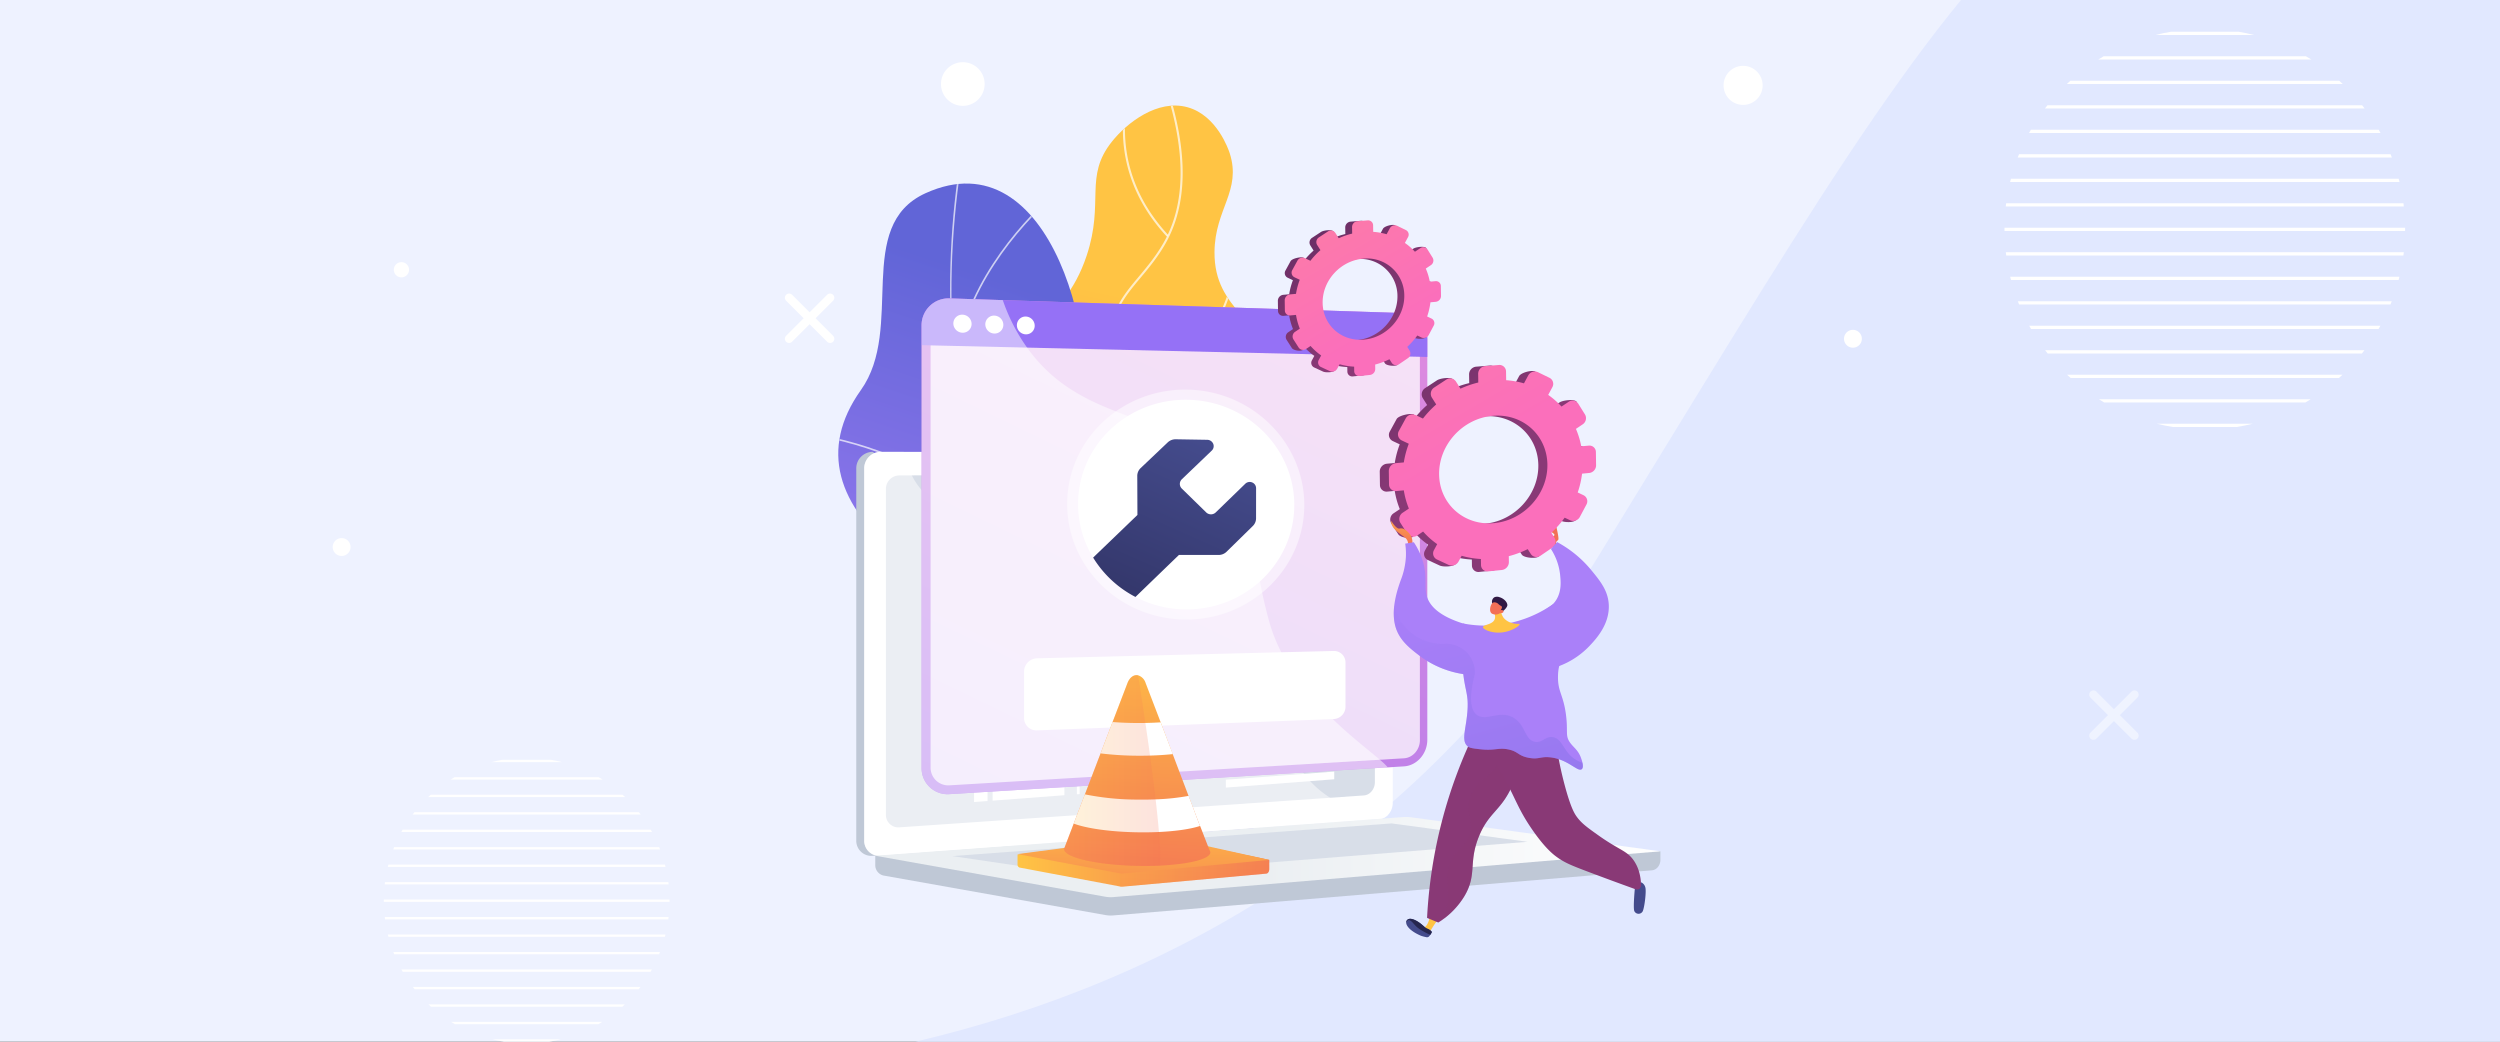 <svg xmlns="http://www.w3.org/2000/svg" xmlns:xlink="http://www.w3.org/1999/xlink" width="1200" height="500" viewBox="0 0 1200 500">
  <rect x="0" y="0" width="1200" height="500" fill="#333333" stroke="none"/>
  <defs>
    <linearGradient id="linear-gradient" x1="0.528" y1="0.3" x2="0.465" y2="0.981" gradientUnits="objectBoundingBox">
      <stop offset="0" stop-color="#ffc444"/>
      <stop offset="0.592" stop-color="#f8924f"/>
      <stop offset="0.996" stop-color="#f36f56"/>
    </linearGradient>
    <linearGradient id="linear-gradient-2" x1="0.447" y1="0.877" x2="0.576" y2="0.219" gradientUnits="objectBoundingBox">
      <stop offset="0" stop-color="#aa80f9"/>
      <stop offset="0.996" stop-color="#6165d7"/>
    </linearGradient>
    <clipPath id="clip-path">
      <path id="Path_1666" data-name="Path 1666" d="M1055.884,750.23c14.617-10.321,17.23-37.359,13.651-55.5-4.178-21.185-15.121-21.746-17.089-38.475-3.663-31.147,32.767-41.975,31.564-73.678-.983-25.917-25.7-28.515-25.487-57.266.156-20.746,13.1-29.365,7.288-47.467-.5-1.548-6.1-18.16-20.286-22.043-14.32-3.919-29.014,7.423-36.279,16.558-13.431,16.887-3.489,28.755-12.065,54.616-11.676,35.209-37.016,34.051-40.255,61.753-2.675,22.876,13.988,28.941,10.519,54.246-3.222,23.5-18.76,26.806-19.412,42.822C946.532,722.637,1026.07,771.283,1055.884,750.23Z" transform="translate(-948.012 -455)" fill="url(#linear-gradient)"/>
    </clipPath>
    <clipPath id="clip-path-2">
      <path id="Path_1673" data-name="Path 1673" d="M610.857,1064.491c3.747.11,12-2.956,13.818-4.642,12.119-11.218,36.172-30.748,37.9-48.121.294-2.967-12.408-7.785-13.819-10.776-7.353-5.038-10.216-6.329-14.853-14.553-13.691-24.277,31.791-58.538-11.373-79.991-31.617-15.714-61.546-8.721-49.748-59.808s-14.19-151.734-74.468-124.378c-34.594,15.7-9.8,64.683-31.066,94.521-20.2,28.354-11.184,55.779,18.585,79.46s10.037,35.107-4.124,62.854c-17.01,33.331,36.066,48.16,61.154,52.916C563.06,1015.8,611.919,1039.185,610.857,1064.491Z" transform="translate(-456.387 -717.592)" fill="url(#linear-gradient-2)"/>
    </clipPath>
    <linearGradient id="linear-gradient-5" y1="0.5" x2="1" y2="0.5" gradientUnits="objectBoundingBox">
      <stop offset="0.494" stop-color="#ebeff2"/>
      <stop offset="1" stop-color="#fff"/>
    </linearGradient>
    <linearGradient id="linear-gradient-6" x1="0.832" y1="-0.205" x2="-0.142" y2="1.781" gradientUnits="objectBoundingBox">
      <stop offset="0.004" stop-color="#e38ddd"/>
      <stop offset="1" stop-color="#9571f6"/>
    </linearGradient>
    <linearGradient id="linear-gradient-7" x1="0.289" y1="-6.584" x2="0.457" y2="-0.782" xlink:href="#linear-gradient-6"/>
    <linearGradient id="linear-gradient-8" x1="0.764" y1="0.06" x2="-0.082" y2="1.899" gradientUnits="objectBoundingBox">
      <stop offset="0" stop-color="#444b8c"/>
      <stop offset="0.996" stop-color="#26264f"/>
    </linearGradient>
    <linearGradient id="linear-gradient-9" y1="0.5" x2="1" y2="0.5" gradientUnits="objectBoundingBox">
      <stop offset="0" stop-color="#ffc444"/>
      <stop offset="0.996" stop-color="#f36f56"/>
    </linearGradient>
    <linearGradient id="linear-gradient-10" x1="0.573" y1="-0.22" x2="0.288" y2="2.048" xlink:href="#linear-gradient"/>
    <linearGradient id="linear-gradient-11" x1="0.572" y1="-0.746" x2="0.393" y2="2.505" xlink:href="#linear-gradient"/>
    <linearGradient id="linear-gradient-12" x1="0.548" y1="-0.287" x2="0.486" y2="1.276" xlink:href="#linear-gradient-9"/>
    <linearGradient id="linear-gradient-14" x1="43.331" y1="0.819" x2="43.083" y2="2.677" xlink:href="#linear-gradient-9"/>
    <linearGradient id="linear-gradient-15" x1="24.397" y1="0.5" x2="25.397" y2="0.5" xlink:href="#linear-gradient-9"/>
    <linearGradient id="linear-gradient-16" x1="13.736" y1="0.5" x2="14.736" y2="0.5" xlink:href="#linear-gradient-8"/>
    <linearGradient id="linear-gradient-17" x1="14.377" y1="-0.006" x2="14.266" y2="0.402" xlink:href="#linear-gradient-8"/>
    <linearGradient id="linear-gradient-18" x1="-3.129" y1="-0.191" x2="-1.932" y2="1.847" gradientUnits="objectBoundingBox">
      <stop offset="0" stop-color="#311944"/>
      <stop offset="1" stop-color="#893976"/>
    </linearGradient>
    <linearGradient id="linear-gradient-19" x1="-3.192" y1="-0.177" x2="-2.013" y2="1.83" gradientUnits="objectBoundingBox">
      <stop offset="0" stop-color="#ff9085"/>
      <stop offset="1" stop-color="#fb6fbb"/>
    </linearGradient>
    <linearGradient id="linear-gradient-20" x1="4.372" y1="0.259" x2="3.546" y2="0.958" xlink:href="#linear-gradient-18"/>
    <linearGradient id="linear-gradient-21" x1="5.227" y1="0.268" x2="4.22" y2="1.006" xlink:href="#linear-gradient-18"/>
    <linearGradient id="linear-gradient-22" x1="29.681" y1="0.5" x2="30.681" y2="0.5" xlink:href="#linear-gradient-8"/>
    <linearGradient id="linear-gradient-23" x1="2.833" y1="0.075" x2="2.512" y2="0.848" xlink:href="#linear-gradient-18"/>
    <linearGradient id="linear-gradient-24" x1="17.037" y1="0.578" x2="16.944" y2="1.942" xlink:href="#linear-gradient-9"/>
    <linearGradient id="linear-gradient-25" x1="5.37" y1="0.49" x2="6.158" y2="1.677" xlink:href="#linear-gradient-2"/>
    <linearGradient id="linear-gradient-26" x1="3.04" y1="-0.103" x2="3.502" y2="0.844" xlink:href="#linear-gradient-2"/>
    <linearGradient id="linear-gradient-27" x1="5.308" y1="0.145" x2="6.121" y2="1.387" xlink:href="#linear-gradient-2"/>
    <linearGradient id="linear-gradient-28" x1="0.745" y1="-29.532" x2="0.794" y2="-31.313" xlink:href="#linear-gradient-9"/>
    <linearGradient id="linear-gradient-29" x1="-28.442" y1="-53.755" x2="-29.113" y2="-55.294" gradientUnits="objectBoundingBox">
      <stop offset="0" stop-color="#311944"/>
      <stop offset="1" stop-color="#6b3976"/>
    </linearGradient>
    <linearGradient id="linear-gradient-30" x1="-49.222" y1="-77.837" x2="-49.257" y2="-74.783" xlink:href="#linear-gradient-9"/>
    <linearGradient id="linear-gradient-31" x1="1.981" y1="-0.678" x2="2.434" y2="0.777" xlink:href="#linear-gradient-2"/>
    <linearGradient id="linear-gradient-32" x1="-2.52" y1="-0.134" x2="-1.323" y2="1.905" xlink:href="#linear-gradient-18"/>
    <linearGradient id="linear-gradient-33" x1="-2.583" y1="-0.119" x2="-1.405" y2="1.888" xlink:href="#linear-gradient-19"/>
    <clipPath id="clip-balkrushna-blog-software">
      <rect width="1200" height="500"/>
    </clipPath>
  </defs>
  <g id="balkrushna-blog-software" clip-path="url(#clip-balkrushna-blog-software)">
    <rect width="1200" height="500" fill="#eef2ff"/>
    <path id="Path_2132" data-name="Path 2132" d="M122.168,668.467S489.154,728.628,676.746,423.2s237.982-411.219,448.1-339.754-14.012,597.576-14.012,597.576Z" transform="translate(90.374 -156.025)" fill="#e1e8ff"/>
    <g id="Group_1187" data-name="Group 1187" transform="translate(-219.287 -114.711)">
      <path id="Path_2168" data-name="Path 2168" d="M387.558,225.258a4.286,4.286,0,1,1-4.287-4.284A4.284,4.284,0,0,1,387.558,225.258Z" transform="translate(0 152.026)" fill="#fff"/>
      <path id="Path_2169" data-name="Path 2169" d="M626.476,192.334a4.284,4.284,0,1,1-4.284-4.284A4.283,4.283,0,0,1,626.476,192.334Z" transform="translate(486.502 84.985)" fill="#fff"/>
      <path id="Path_2171" data-name="Path 2171" d="M617.616,155.687a9.373,9.373,0,1,1-9.373-9.373A9.373,9.373,0,0,1,617.616,155.687Z" transform="translate(447.736 0)" fill="#fff"/>
      <g id="Group_1185" data-name="Group 1185" transform="translate(598.048 257.632)">
        <line id="Line_1" data-name="Line 1" x2="19.685" y2="19.686" fill="none" stroke="#fff" stroke-linecap="round" stroke-linejoin="round" stroke-width="4.042"/>
        <line id="Line_2" data-name="Line 2" x1="19.685" y2="19.686" fill="none" stroke="#fff" stroke-linecap="round" stroke-linejoin="round" stroke-width="4.042"/>
      </g>
      <g id="Group_1186" data-name="Group 1186" transform="translate(1224.135 448.123)">
        <line id="Line_3" data-name="Line 3" x2="19.688" y2="19.685" fill="none" stroke="#eff3ff" stroke-linecap="round" stroke-linejoin="round" stroke-width="4.042"/>
        <line id="Line_4" data-name="Line 4" x1="19.688" y2="19.685" fill="none" stroke="#eff3ff" stroke-linecap="round" stroke-linejoin="round" stroke-width="4.042"/>
      </g>
    </g>
    <g id="Group_1190" data-name="Group 1190" transform="translate(-134.546 -134.191)">
      <g id="Group_1188" data-name="Group 1188" transform="translate(1096.692 149.434)">
        <path id="Path_2172" data-name="Path 2172" d="M583.774,151h-47.4c2.423-.627,4.911-1.149,7.422-1.566h32.551C578.86,149.851,581.327,150.374,583.774,151Z" transform="translate(-463.919 -149.434)" fill="#fff"/>
        <path id="Path_2173" data-name="Path 2173" d="M628.069,155.562H525.775c.857-.544,1.735-1.067,2.636-1.59h97.023C626.334,154.495,627.212,155.018,628.069,155.562Z" transform="translate(-480.766 -142.223)" fill="#fff"/>
        <path id="Path_2174" data-name="Path 2174" d="M652.426,160.087H519.945c.564-.544,1.129-1.067,1.714-1.569H650.712C651.3,159.02,651.862,159.543,652.426,160.087Z" transform="translate(-490.03 -135)" fill="#fff"/>
        <path id="Path_2175" data-name="Path 2175" d="M669.361,164.611H515.892c.4-.523.792-1.046,1.209-1.546H668.15C668.567,163.565,668.965,164.088,669.361,164.611Z" transform="translate(-496.47 -127.775)" fill="#fff"/>
        <path id="Path_2176" data-name="Path 2176" d="M681.678,169.169H512.944c.293-.544.585-1.064.878-1.566H680.8C681.093,168.105,681.385,168.626,681.678,169.169Z" transform="translate(-501.154 -120.565)" fill="#fff"/>
        <path id="Path_2177" data-name="Path 2177" d="M690.45,173.731h-179.6c.186-.523.4-1.067.627-1.59H689.823C690.048,172.664,690.258,173.208,690.45,173.731Z" transform="translate(-504.489 -113.354)" fill="#fff"/>
        <path id="Path_2178" data-name="Path 2178" d="M696.353,178.254H509.432c.122-.523.249-1.043.4-1.566H695.954C696.1,177.211,696.226,177.731,696.353,178.254Z" transform="translate(-506.734 -106.129)" fill="#fff"/>
        <path id="Path_2179" data-name="Path 2179" d="M699.693,182.782H508.632c.039-.526.1-1.028.166-1.548H699.525C699.589,181.754,699.651,182.257,699.693,182.782Z" transform="translate(-508.005 -98.906)" fill="#fff"/>
        <path id="Path_2180" data-name="Path 2180" d="M700.7,186.481c0,.3,0,.567-.021.86H508.408c-.018-.293-.018-.564-.018-.86,0-.228,0-.479.018-.709H700.683C700.7,186,700.7,186.254,700.7,186.481Z" transform="translate(-508.39 -91.695)" fill="#fff"/>
        <path id="Path_2181" data-name="Path 2181" d="M699.68,190.31c-.065.523-.124,1.067-.207,1.59H508.829c-.086-.523-.148-1.067-.189-1.59Z" transform="translate(-507.993 -84.485)" fill="#fff"/>
        <path id="Path_2182" data-name="Path 2182" d="M696.285,194.856c-.1.526-.249,1.046-.4,1.569H509.846c-.148-.523-.3-1.043-.4-1.569Z" transform="translate(-506.711 -77.261)" fill="#fff"/>
        <path id="Path_2183" data-name="Path 2183" d="M690.348,199.4c-.189.523-.4,1.025-.606,1.548H511.474c-.207-.523-.417-1.025-.606-1.548Z" transform="translate(-504.453 -70.037)" fill="#fff"/>
        <path id="Path_2184" data-name="Path 2184" d="M681.542,203.941c-.292.544-.588,1.067-.88,1.569H513.852q-.439-.753-.875-1.569Z" transform="translate(-501.102 -62.826)" fill="#fff"/>
        <path id="Path_2185" data-name="Path 2185" d="M669.194,208.48c-.4.544-.816,1.067-1.235,1.587H517.164c-.42-.52-.836-1.043-1.232-1.587Z" transform="translate(-496.406 -55.614)" fill="#fff"/>
        <path id="Path_2186" data-name="Path 2186" d="M652.157,213.026c-.544.52-1.108,1.046-1.7,1.566H521.7c-.588-.52-1.15-1.046-1.693-1.566Z" transform="translate(-489.927 -48.391)" fill="#fff"/>
        <path id="Path_2187" data-name="Path 2187" d="M627.563,217.572c-.836.544-1.693,1.046-2.55,1.548H528.449c-.857-.5-1.714-1-2.553-1.548Z" transform="translate(-480.574 -41.167)" fill="#fff"/>
        <path id="Path_2188" data-name="Path 2188" d="M582.66,222.11c-2.53.627-5.124,1.152-7.733,1.569H544.382c-2.615-.417-5.206-.942-7.738-1.569Z" transform="translate(-463.496 -33.957)" fill="#fff"/>
      </g>
      <g id="Group_1189" data-name="Group 1189" transform="translate(318.765 498.881)">
        <path id="Path_2189" data-name="Path 2189" d="M372.527,285.532h-33.8c1.729-.448,3.5-.823,5.292-1.121h23.215C369.024,284.709,370.782,285.084,372.527,285.532Z" transform="translate(-287.048 -284.411)" fill="#fff"/>
        <path id="Path_2190" data-name="Path 2190" d="M404.12,288.782H331.164c.611-.388,1.237-.761,1.88-1.134h69.2C402.883,288.021,403.507,288.394,404.12,288.782Z" transform="translate(-299.064 -279.268)" fill="#fff"/>
        <path id="Path_2191" data-name="Path 2191" d="M421.492,292.007H327.006c.4-.386.805-.761,1.222-1.116h92.039C420.687,291.246,421.088,291.621,421.492,292.007Z" transform="translate(-305.671 -274.115)" fill="#fff"/>
        <path id="Path_2192" data-name="Path 2192" d="M433.57,295.238H324.115c.282-.375.564-.746.865-1.105H432.705C433,294.493,433.285,294.863,433.57,295.238Z" transform="translate(-310.264 -268.963)" fill="#fff"/>
        <path id="Path_2193" data-name="Path 2193" d="M442.352,298.488H322.013c.207-.388.417-.761.624-1.118H441.725Q442.036,297.906,442.352,298.488Z" transform="translate(-313.604 -263.82)" fill="#fff"/>
        <path id="Path_2194" data-name="Path 2194" d="M448.608,301.74H320.515c.135-.373.285-.761.448-1.134h127.2C448.325,300.979,448.473,301.367,448.608,301.74Z" transform="translate(-315.984 -258.678)" fill="#fff"/>
        <path id="Path_2195" data-name="Path 2195" d="M452.819,304.965H319.507c.091-.37.181-.746.285-1.116H452.537C452.64,304.219,452.731,304.595,452.819,304.965Z" transform="translate(-317.586 -253.525)" fill="#fff"/>
        <path id="Path_2196" data-name="Path 2196" d="M455.2,308.2H318.937c.031-.375.075-.733.119-1.105H455.081C455.125,307.464,455.172,307.821,455.2,308.2Z" transform="translate(-318.492 -248.374)" fill="#fff"/>
        <path id="Path_2197" data-name="Path 2197" d="M455.922,310.833c0,.21,0,.4-.016.614H318.778c-.013-.21-.013-.4-.013-.614,0-.163,0-.339.013-.5H455.906C455.922,310.494,455.922,310.67,455.922,310.833Z" transform="translate(-318.765 -243.231)" fill="#fff"/>
        <path id="Path_2198" data-name="Path 2198" d="M455.191,313.565c-.044.37-.088.759-.148,1.131H319.078c-.06-.373-.1-.761-.135-1.131Z" transform="translate(-318.482 -238.087)" fill="#fff"/>
        <path id="Path_2199" data-name="Path 2199" d="M452.771,316.807c-.075.373-.181.746-.285,1.118H319.8c-.1-.373-.207-.746-.282-1.118Z" transform="translate(-317.567 -232.936)" fill="#fff"/>
        <path id="Path_2200" data-name="Path 2200" d="M448.535,320.049c-.135.373-.282.73-.432,1.105H320.965c-.15-.375-.3-.733-.432-1.105Z" transform="translate(-315.956 -227.785)" fill="#fff"/>
        <path id="Path_2201" data-name="Path 2201" d="M442.256,323.286c-.21.386-.419.761-.626,1.118H322.66c-.207-.357-.417-.733-.624-1.118Z" transform="translate(-313.568 -222.641)" fill="#fff"/>
        <path id="Path_2202" data-name="Path 2202" d="M433.449,326.522c-.285.388-.58.761-.88,1.134H325.022c-.3-.373-.6-.746-.878-1.134Z" transform="translate(-310.218 -217.499)" fill="#fff"/>
        <path id="Path_2203" data-name="Path 2203" d="M421.3,329.765q-.582.559-1.209,1.118H328.261c-.419-.373-.821-.746-1.209-1.118Z" transform="translate(-305.598 -212.346)" fill="#fff"/>
        <path id="Path_2204" data-name="Path 2204" d="M403.758,333.008c-.6.386-1.206.743-1.817,1.1H333.07c-.611-.36-1.222-.717-1.82-1.1Z" transform="translate(-298.927 -207.194)" fill="#fff"/>
        <path id="Path_2205" data-name="Path 2205" d="M371.733,336.244c-1.8.448-3.653.818-5.517,1.118H344.433c-1.864-.3-3.713-.671-5.517-1.118Z" transform="translate(-286.746 -202.052)" fill="#fff"/>
      </g>
      <path id="Path_2206" data-name="Path 2206" d="M443.026,165.554a10.477,10.477,0,1,1-10.477-10.477A10.477,10.477,0,0,1,443.026,165.554Z" transform="translate(164.146 8.966)" fill="#fff"/>
      <path id="Path_2208" data-name="Path 2208" d="M327.933,195.806a3.654,3.654,0,1,1-3.653-3.656A3.654,3.654,0,0,1,327.933,195.806Z" transform="translate(2.954 67.873)" fill="#fff"/>
    </g>
    <g id="Group_1044" data-name="Group 1044" transform="translate(-22.112 -404.337)">
      <g id="Group_1021" data-name="Group 1021" transform="translate(494.562 455)">
        <g id="Group_1020" data-name="Group 1020" transform="translate(0 0)">
          <path id="Path_1660" data-name="Path 1660" d="M1055.884,750.23c14.617-10.321,17.23-37.359,13.651-55.5-4.178-21.185-15.121-21.746-17.089-38.475-3.663-31.147,32.767-41.975,31.564-73.678-.983-25.917-25.7-28.515-25.487-57.266.156-20.746,13.1-29.365,7.288-47.467-.5-1.548-6.1-18.16-20.286-22.043-14.32-3.919-29.014,7.423-36.279,16.558-13.431,16.887-3.489,28.755-12.065,54.616-11.676,35.209-37.016,34.051-40.255,61.753-2.675,22.876,13.988,28.941,10.519,54.246-3.222,23.5-18.76,26.806-19.412,42.822C946.532,722.637,1026.07,771.283,1055.884,750.23Z" transform="translate(-948.012 -455)" fill="url(#linear-gradient)"/>
          <g id="Group_1019" data-name="Group 1019" clip-path="url(#clip-path)">
            <g id="Group_1018" data-name="Group 1018" transform="translate(25.96 -23.338)">
              <g id="Group_1013" data-name="Group 1013" transform="translate(10.23 14.584)" opacity="0.7" style="mix-blend-mode: soft-light;isolation: isolate">
                <path id="Path_1661" data-name="Path 1661" d="M1252.438,714.893a.5.5,0,0,1-.254-.069,106.27,106.27,0,0,1-33.98-31.434c-8.373-12.141-17.03-24.694-16.331-40.393.531-11.945,6.089-18.326,13.126-26.405,6.708-7.7,15.059-17.289,20.9-35.044,3.334-10.135,7.485-22.747,4.285-37.847-1.857-8.763-5.286-13.723-8.312-18.1-3.169-4.582-5.905-8.54-5.382-15.329.838-10.876,6.646-17.821,13.372-25.864,4.079-4.877,8.3-9.921,11.995-16.471,10.4-18.414,10.673-43.2.82-73.68a.5.5,0,0,1,.956-.309c9.943,30.755,9.64,55.815-.9,74.483-3.743,6.63-7.991,11.709-12.1,16.621-6.615,7.91-12.327,14.742-13.14,25.3-.5,6.433,2.021,10.073,5.207,14.68,3.079,4.453,6.57,9.5,8.469,18.461,3.256,15.365-.941,28.12-4.314,38.369-5.905,17.948-14.329,27.619-21.1,35.39-6.908,7.931-12.364,14.2-12.879,25.79-.684,15.362,7.875,27.774,16.153,39.776a105.279,105.279,0,0,0,33.663,31.14.5.5,0,0,1-.255.936Z" transform="translate(-1201.833 -393.601)" fill="#fff"/>
              </g>
              <g id="Group_1014" data-name="Group 1014" transform="translate(49.594 96.036)" opacity="0.7" style="mix-blend-mode: soft-light;isolation: isolate">
                <path id="Path_1662" data-name="Path 1662" d="M1478.421,1041.208a.5.5,0,0,1-.335-.877c23.249-20.774,34.173-40.048,39.243-52.558,5.49-13.548,5.488-22.3,5.487-22.387a.5.5,0,0,1,.5-.507h0a.5.5,0,0,1,.5.5c0,.361.013,8.991-5.534,22.708-5.106,12.624-16.109,32.066-39.531,52.995A.5.5,0,0,1,1478.421,1041.208Z" transform="translate(-1477.918 -964.879)" fill="#fff"/>
              </g>
              <g id="Group_1015" data-name="Group 1015" transform="translate(0 113.528)" opacity="0.7" style="mix-blend-mode: soft-light;isolation: isolate">
                <path id="Path_1663" data-name="Path 1663" d="M1169,1191.315a.5.5,0,0,1-.318-.113c-12.978-10.6-22.846-22.63-29.329-35.748a88.89,88.89,0,0,1-9.047-33.338c-1.385-19.788,4.274-34.1,4.331-34.24a.5.5,0,0,1,.933.376c-.057.141-5.638,14.273-4.258,33.842,1.272,18.046,8.9,44.549,38.006,68.33a.5.5,0,0,1-.318.892Z" transform="translate(-1130.086 -1087.562)" fill="#fff"/>
              </g>
              <g id="Group_1016" data-name="Group 1016" transform="translate(17.17 220.958)" opacity="0.7" style="mix-blend-mode: soft-light;isolation: isolate">
                <path id="Path_1664" data-name="Path 1664" d="M1251.01,1911.578a.5.5,0,0,1-.141-.985c34.281-10.058,52.158-28.333,61.118-41.892,9.694-14.669,11.317-27.093,11.332-27.216a.5.5,0,0,1,1,.123c-.016.126-1.668,12.783-11.491,27.648-9.053,13.7-27.1,32.158-61.674,42.3A.507.507,0,0,1,1251.01,1911.578Z" transform="translate(-1250.508 -1841.044)" fill="#fff"/>
              </g>
              <g id="Group_1017" data-name="Group 1017" transform="translate(40.575)" opacity="0.7" style="mix-blend-mode: soft-light;isolation: isolate">
                <path id="Path_1665" data-name="Path 1665" d="M1435.926,377.5a.5.5,0,0,1-.37-.162c-19.607-21.261-21.995-43.446-20.545-58.313a76.164,76.164,0,0,1,7.933-27.452.5.5,0,0,1,.874.5,75.125,75.125,0,0,0-7.81,27.095c-1.421,14.652.946,36.519,20.288,57.493a.5.5,0,0,1-.369.843Z" transform="translate(-1414.663 -291.317)" fill="#fff"/>
              </g>
            </g>
          </g>
        </g>
      </g>
      <g id="Group_1027" data-name="Group 1027" transform="translate(424.466 492.44)">
        <g id="Group_1026" data-name="Group 1026" transform="translate(0 0)">
          <g id="Group_1025" data-name="Group 1025">
            <path id="Path_1667" data-name="Path 1667" d="M610.857,1064.491c3.747.11,12-2.956,13.818-4.642,12.119-11.218,36.172-30.748,37.9-48.121.294-2.967-12.408-7.785-13.819-10.776-7.353-5.038-10.216-6.329-14.853-14.553-13.691-24.277,31.791-58.538-11.373-79.991-31.617-15.714-61.546-8.721-49.748-59.808s-14.19-151.734-74.468-124.378c-34.594,15.7-9.8,64.683-31.066,94.521-20.2,28.354-11.184,55.779,18.585,79.46s10.037,35.107-4.124,62.854c-17.01,33.331,36.066,48.16,61.154,52.916C563.06,1015.8,611.919,1039.185,610.857,1064.491Z" transform="translate(-456.387 -717.592)" fill="url(#linear-gradient-2)"/>
            <g id="Group_1024" data-name="Group 1024" clip-path="url(#clip-path-2)">
              <g id="Group_1023" data-name="Group 1023" transform="translate(-6.406 -8.861)" opacity="0.7" style="mix-blend-mode: soft-light;isolation: isolate">
                <g id="Group_1022" data-name="Group 1022">
                  <path id="Path_1668" data-name="Path 1668" d="M965.755,983.913l.457-.653C865.644,912.788,817.786,790.285,838.19,655.566l-.788-.12c-9.67,63.847-3.708,127.366,17.241,183.688C876.668,898.346,915.09,948.41,965.755,983.913Z" transform="translate(-772.808 -655.446)" fill="#fcfdfe"/>
                  <path id="Path_1669" data-name="Path 1669" d="M572.454,2488.006c33.163-5.327,85.925,2.778,117.615,18.067l.346-.718c-31.815-15.349-84.788-23.485-118.088-18.136Z" transform="translate(-549.392 -2224.637)" fill="#fcfdfe"/>
                  <path id="Path_1670" data-name="Path 1670" d="M1548.718,2152.61l.62-.5c-11.482-14.235-15.327-33.728-11.427-57.939,2.86-17.752,9.739-37.579,20.448-58.931l-.713-.357c-10.745,21.425-17.65,41.329-20.523,59.161C1533.186,2118.486,1537.087,2138.19,1548.718,2152.61Z" transform="translate(-1375.355 -1838.203)" fill="#fcfdfe"/>
                  <path id="Path_1671" data-name="Path 1671" d="M490.633,1612.242l.646-.468c-20.264-27.946-54.5-40.006-79.656-45.2l-.161.781C436.477,1572.52,470.52,1584.5,490.633,1612.242Z" transform="translate(-411.461 -1436.664)" fill="#fcfdfe"/>
                  <path id="Path_1672" data-name="Path 1672" d="M846.106,840.21l.794.068c3.317-38.747,30.727-69,46.771-83.577l-.536-.59C877.005,770.771,849.446,801.191,846.106,840.21Z" transform="translate(-784.135 -741.757)" fill="#fcfdfe"/>
                </g>
              </g>
            </g>
          </g>
        </g>
      </g>
      <g id="Group_1031" data-name="Group 1031" transform="translate(433.122 621.226)">
        <g id="Group_1030" data-name="Group 1030" transform="translate(0)">
          <path id="Path_1674" data-name="Path 1674" d="M957.94,2946.031l-376.868-3.258v9.639a5.119,5.119,0,0,0,3.87,5.237l106.567,18.98a14.719,14.719,0,0,0,3.823.178l258.512-21.64c2.308-.194,4.1-2.425,4.1-5.112Z" transform="translate(-571.951 -2754.295)" fill="#bfc8d6"/>
          <g id="Group_1029" data-name="Group 1029">
            <path id="Path_1675" data-name="Path 1675" d="M764.4,1797.144l-239.53,17.633a7.26,7.26,0,0,1-7.771-7.489V1628.917a7.924,7.924,0,0,1,7.771-8.062l8.474,4.884,231.056-4.884c3.531,0,6.386,3.263,6.386,7.287v161.244C770.786,1793.411,767.931,1796.884,764.4,1797.144Z" transform="translate(-517.099 -1620.855)" fill="#bfc8d6"/>
            <path id="Path_1676" data-name="Path 1676" d="M791.187,1797.144l-239.53,17.633a7.26,7.26,0,0,1-7.771-7.489V1628.917a7.924,7.924,0,0,1,7.771-8.062h239.53c3.531,0,6.386,3.263,6.386,7.287v161.244C797.573,1793.411,794.718,1796.884,791.187,1797.144Z" transform="translate(-540.067 -1620.855)" fill="#fff"/>
            <path id="Path_1677" data-name="Path 1677" d="M846.385,1848.054l-223.1,15.317a5.952,5.952,0,0,1-6.323-6.147V1701.059a6.492,6.492,0,0,1,6.323-6.608l223.1-.962c2.913-.012,5.269,2.661,5.269,5.972V1841.7C851.654,1845.009,849.3,1847.855,846.385,1848.054Z" transform="translate(-602.726 -1683.133)" fill="#d8dee8"/>
            <g id="Group_1028" data-name="Group 1028" transform="translate(39.469 20.39)" style="mix-blend-mode: soft-light;isolation: isolate">
              <path id="Path_1678" data-name="Path 1678" d="M854.136,1769.449l-60.209.156-.009-5.74,60.209.019Z" transform="translate(-793.919 -1763.866)" fill="#fff" style="mix-blend-mode: soft-light;isolation: isolate"/>
              <path id="Path_1679" data-name="Path 1679" d="M1331.435,1767.932l-13.908.025-.006-3.922,13.909,0Z" transform="translate(-1242.865 -1764.011)" fill="#fff" style="mix-blend-mode: soft-light;isolation: isolate"/>
              <path id="Path_1680" data-name="Path 1680" d="M1331.494,1805.9l-13.909.065-.006-3.922,13.909-.035Z" transform="translate(-1242.916 -1796.566)" fill="#fff" style="mix-blend-mode: soft-light;isolation: isolate"/>
              <path id="Path_1681" data-name="Path 1681" d="M1576.779,1804.5l-53.96.251-.006-3.861,53.96-.139Z" transform="translate(-1418.889 -1795.496)" fill="#fff"/>
              <path id="Path_1682" data-name="Path 1682" d="M1642.122,1840.678l-53.423.4-.006-3.842,53.423-.292Z" transform="translate(-1475.375 -1826.527)" fill="#fff"/>
              <path id="Path_1683" data-name="Path 1683" d="M1642.18,1877.029l-53.422.557-.006-3.842,53.423-.446Z" transform="translate(-1475.425 -1857.696)" fill="#fff"/>
              <path id="Path_1684" data-name="Path 1684" d="M1642.238,1913.382l-53.422.712-.006-3.841,53.423-.6Z" transform="translate(-1475.475 -1888.865)" fill="#fff" style="mix-blend-mode: soft-light;isolation: isolate"/>
              <path id="Path_1685" data-name="Path 1685" d="M1331.553,1843.833l-13.909.1-.006-3.922,13.909-.076Z" transform="translate(-1242.967 -1829.093)" fill="#fff" style="mix-blend-mode: soft-light;isolation: isolate"/>
              <path id="Path_1686" data-name="Path 1686" d="M1331.612,1881.77l-13.909.145-.006-3.922,13.909-.116Z" transform="translate(-1243.017 -1861.621)" fill="#fff" style="mix-blend-mode: soft-light;isolation: isolate"/>
              <path id="Path_1687" data-name="Path 1687" d="M1331.671,1919.706l-13.908.185-.006-3.922,13.909-.156Z" transform="translate(-1243.068 -1894.148)" fill="#fff" style="mix-blend-mode: soft-light;isolation: isolate"/>
              <path id="Path_1688" data-name="Path 1688" d="M1331.73,1957.642l-13.908.225-.006-3.922,13.908-.2Z" transform="translate(-1243.119 -1926.676)" fill="#fff" style="mix-blend-mode: soft-light;isolation: isolate"/>
              <path id="Path_1689" data-name="Path 1689" d="M1470.893,1953.87l-34.235.555-.006-3.887,34.235-.484Z" transform="translate(-1345.012 -1923.508)" fill="#fff" style="mix-blend-mode: soft-light;isolation: isolate"/>
              <path id="Path_1690" data-name="Path 1690" d="M1331.789,1995.579l-13.909.266-.006-3.922,13.908-.237Z" transform="translate(-1243.169 -1959.203)" fill="#fff" style="mix-blend-mode: soft-light;isolation: isolate"/>
              <path id="Path_1691" data-name="Path 1691" d="M1331.848,2033.515l-13.909.306-.006-3.922,13.908-.277Z" transform="translate(-1243.22 -1991.731)" fill="#fff" style="mix-blend-mode: soft-light;isolation: isolate"/>
              <path id="Path_1692" data-name="Path 1692" d="M1331.907,2071.452,1318,2071.8l-.006-3.922,13.908-.317Z" transform="translate(-1243.271 -2024.258)" fill="#fff" style="mix-blend-mode: soft-light;isolation: isolate"/>
              <path id="Path_1693" data-name="Path 1693" d="M1561.066,1989.1l-37.957.725-.006-3.861,37.957-.646Z" transform="translate(-1419.137 -1953.746)" fill="#fff"/>
              <path id="Path_1694" data-name="Path 1694" d="M1637.28,2023.163l-48.291,1.062-.006-3.842,48.291-.962Z" transform="translate(-1475.623 -1982.985)" fill="#fff" style="mix-blend-mode: soft-light;isolation: isolate"/>
              <path id="Path_1695" data-name="Path 1695" d="M1637.337,2059.619l-48.29,1.2-.006-3.841,48.291-1.1Z" transform="translate(-1475.673 -2014.243)" fill="#fff" style="mix-blend-mode: soft-light;isolation: isolate"/>
              <path id="Path_1696" data-name="Path 1696" d="M1331.966,2109.388l-13.908.386-.006-3.922,13.908-.357Z" transform="translate(-1243.321 -2056.786)" fill="#fff" style="mix-blend-mode: soft-light;isolation: isolate"/>
              <path id="Path_1697" data-name="Path 1697" d="M1332.025,2147.324l-13.908.426-.006-3.922,13.908-.4Z" transform="translate(-1243.372 -2089.313)" fill="#fff" style="mix-blend-mode: soft-light;isolation: isolate"/>
              <path id="Path_1698" data-name="Path 1698" d="M1332.084,2185.26l-13.908.467-.006-3.922,13.908-.438Z" transform="translate(-1243.423 -2121.84)" fill="#fff" style="mix-blend-mode: soft-light;isolation: isolate"/>
              <path id="Path_1699" data-name="Path 1699" d="M1332.143,2223.2l-13.908.507-.006-3.922,13.908-.478Z" transform="translate(-1243.474 -2154.369)" fill="#fff" style="mix-blend-mode: soft-light;isolation: isolate"/>
              <path id="Path_1700" data-name="Path 1700" d="M1332.2,2261.133l-13.908.547-.006-3.923,13.908-.518Z" transform="translate(-1243.524 -2186.895)" fill="#fff" style="mix-blend-mode: soft-light;isolation: isolate"/>
              <path id="Path_1701" data-name="Path 1701" d="M1332.261,2299.071l-13.908.588-.006-3.922,13.908-.558Z" transform="translate(-1243.575 -2219.424)" fill="#fff" style="mix-blend-mode: soft-light;isolation: isolate"/>
              <path id="Path_1702" data-name="Path 1702" d="M1332.32,2337.006l-13.907.627-.006-3.921,13.908-.6Z" transform="translate(-1243.625 -2251.95)" fill="#fff" style="mix-blend-mode: soft-light;isolation: isolate"/>
              <path id="Path_1703" data-name="Path 1703" d="M1332.379,2374.943l-13.907.668-.006-3.922,13.908-.639Z" transform="translate(-1243.676 -2284.479)" fill="#fff" style="mix-blend-mode: soft-light;isolation: isolate"/>
              <path id="Path_1704" data-name="Path 1704" d="M1332.438,2412.879l-13.908.708-.006-3.922,13.908-.679Z" transform="translate(-1243.727 -2317.006)" fill="#fff" style="mix-blend-mode: soft-light;isolation: isolate"/>
              <path id="Path_1705" data-name="Path 1705" d="M1332.5,2450.816l-13.907.749-.006-3.922,13.907-.719Z" transform="translate(-1243.777 -2349.534)" fill="#fff" style="mix-blend-mode: soft-light;isolation: isolate"/>
              <path id="Path_1706" data-name="Path 1706" d="M1332.556,2488.752l-13.908.789-.006-3.922,13.908-.76Z" transform="translate(-1243.828 -2382.061)" fill="#fff" style="mix-blend-mode: soft-light;isolation: isolate"/>
              <path id="Path_1707" data-name="Path 1707" d="M1332.615,2526.69l-13.907.828-.006-3.922,13.907-.8Z" transform="translate(-1243.879 -2414.59)" fill="#fff" style="mix-blend-mode: soft-light;isolation: isolate"/>
              <path id="Path_1708" data-name="Path 1708" d="M1332.674,2564.625l-13.907.869-.006-3.922,13.907-.84Z" transform="translate(-1243.929 -2447.116)" fill="#fff" style="mix-blend-mode: soft-light;isolation: isolate"/>
              <path id="Path_1709" data-name="Path 1709" d="M1332.733,2602.562l-13.907.909-.006-3.922,13.907-.88Z" transform="translate(-1243.98 -2479.644)" fill="#fff" style="mix-blend-mode: soft-light;isolation: isolate"/>
              <path id="Path_1710" data-name="Path 1710" d="M1332.792,2640.5l-13.907.95-.006-3.922,13.907-.92Z" transform="translate(-1244.031 -2512.171)" fill="#fff" style="mix-blend-mode: soft-light;isolation: isolate"/>
              <path id="Path_1711" data-name="Path 1711" d="M1332.851,2678.434l-13.907.989-.006-3.921,13.907-.961Z" transform="translate(-1244.082 -2544.698)" fill="#fff" style="mix-blend-mode: soft-light;isolation: isolate"/>
              <path id="Path_1712" data-name="Path 1712" d="M1332.91,2716.371,1319,2717.4l-.006-3.921,13.907-1Z" transform="translate(-1244.132 -2577.227)" fill="#fff" style="mix-blend-mode: soft-light;isolation: isolate"/>
              <path id="Path_1713" data-name="Path 1713" d="M1332.969,2754.307l-13.907,1.07-.006-3.922,13.907-1.041Z" transform="translate(-1244.182 -2609.753)" fill="#fff" style="mix-blend-mode: soft-light;isolation: isolate"/>
              <path id="Path_1714" data-name="Path 1714" d="M1473.635,1767.894l-37.933.066-.006-3.887,37.933.012Z" transform="translate(-1344.192 -1764.044)" fill="#fff"/>
              <path id="Path_1715" data-name="Path 1715" d="M1577.937,2535.124l-53.955,3.371-.006-3.861,53.955-3.259Z" transform="translate(-1419.886 -2421.945)" fill="#fff" style="mix-blend-mode: soft-light;isolation: isolate"/>
              <path id="Path_1716" data-name="Path 1716" d="M1643.274,2567.708l-53.418,3.492-.006-3.841,53.418-3.381Z" transform="translate(-1476.367 -2449.899)" fill="#fff"/>
              <path id="Path_1717" data-name="Path 1717" d="M1643.332,2604.061l-53.418,3.646-.006-3.842,53.418-3.535Z" transform="translate(-1476.417 -2481.068)" fill="#fff"/>
              <path id="Path_1718" data-name="Path 1718" d="M1813.156,2629.214l-52.034,3.7-.006-3.791,52.034-3.594Z" transform="translate(-1623.214 -2502.676)" fill="#fff"/>
              <path id="Path_1719" data-name="Path 1719" d="M1813.212,2665.1l-52.035,3.853-.006-3.791,52.035-3.744Z" transform="translate(-1623.262 -2533.445)" fill="#fff" style="mix-blend-mode: soft-light;isolation: isolate"/>
              <path id="Path_1720" data-name="Path 1720" d="M1813.269,2700.983l-52.034,4-.006-3.791,52.034-3.895Z" transform="translate(-1623.311 -2564.213)" fill="#fff" style="mix-blend-mode: soft-light;isolation: isolate"/>
              <path id="Path_1721" data-name="Path 1721" d="M1474.8,2510.121l-37.929,2.26-.006-3.887,37.929-2.181Z" transform="translate(-1345.196 -2400.456)" fill="#fff"/>
              <path id="Path_1722" data-name="Path 1722" d="M1577.3,2133.282l-53.957,1.655-.006-3.861,53.958-1.542Z" transform="translate(-1419.337 -2077.397)" fill="#fff"/>
              <path id="Path_1723" data-name="Path 1723" d="M1642.641,2167.842l-53.421,1.793-.006-3.841,53.421-1.682Z" transform="translate(-1475.822 -2107.045)" fill="#fff" style="mix-blend-mode: soft-light;isolation: isolate"/>
              <path id="Path_1724" data-name="Path 1724" d="M1642.7,2204.193l-53.421,1.948-.006-3.842,53.421-1.836Z" transform="translate(-1475.872 -2138.213)" fill="#fff"/>
              <path id="Path_1725" data-name="Path 1725" d="M1642.756,2240.546l-53.42,2.1-.006-3.841,53.42-1.991Z" transform="translate(-1475.921 -2169.383)" fill="#fff"/>
              <path id="Path_1726" data-name="Path 1726" d="M1471.418,2288.5l-34.233,1.446-.006-3.887,34.234-1.375Z" transform="translate(-1345.464 -2210.424)" fill="#fff"/>
              <path id="Path_1727" data-name="Path 1727" d="M1561.588,2320.8l-37.955,1.712-.006-3.861,37.955-1.634Z" transform="translate(-1419.586 -2238.152)" fill="#fff" style="mix-blend-mode: soft-light;isolation: isolate"/>
              <path id="Path_1728" data-name="Path 1728" d="M1637.8,2351.264l-48.289,2.319-.006-3.841,48.289-2.219Z" transform="translate(-1476.07 -2264.305)" fill="#fff" style="mix-blend-mode: soft-light;isolation: isolate"/>
              <path id="Path_1729" data-name="Path 1729" d="M1637.856,2387.72l-48.289,2.458-.006-3.842,48.289-2.358Z" transform="translate(-1476.119 -2295.564)" fill="#fff"/>
              <path id="Path_1730" data-name="Path 1730" d="M1716.49,2420.269l-47.708,2.567-.006-3.818,47.708-2.467Z" transform="translate(-1544.04 -2323.491)" fill="#fff"/>
              <path id="Path_1731" data-name="Path 1731" d="M1716.547,2456.508l-47.707,2.7-.006-3.817,47.708-2.606Z" transform="translate(-1544.089 -2354.563)" fill="#fff"/>
              <path id="Path_1732" data-name="Path 1732" d="M1474.16,2101.936l-37.931,1.054-.006-3.887,37.931-.975Z" transform="translate(-1344.644 -2050.47)" fill="#fff"/>
              <path id="Path_1733" data-name="Path 1733" d="M1009.063,1830.543l-34.462.248-.009-5.665,34.462-.147Z" transform="translate(-948.832 -1816.266)" fill="#fff" style="mix-blend-mode: soft-light;isolation: isolate"/>
              <path id="Path_1734" data-name="Path 1734" d="M912.085,1831.8l6.491-.047-.009-5.672-6.491.027Z" transform="translate(-895.229 -1817.209)" fill="#fff" style="mix-blend-mode: soft-light;isolation: isolate"/>
              <path id="Path_1735" data-name="Path 1735" d="M1009.152,1886.641l-34.462.393-.009-5.665,34.462-.292Z" transform="translate(-948.908 -1864.365)" fill="#fff" style="mix-blend-mode: soft-light;isolation: isolate"/>
              <path id="Path_1736" data-name="Path 1736" d="M912.173,1889.013l6.491-.074-.009-5.672-6.491.055Z" transform="translate(-895.305 -1866.243)" fill="#fff" style="mix-blend-mode: soft-light;isolation: isolate"/>
              <path id="Path_1737" data-name="Path 1737" d="M1009.24,1942.74l-34.462.538-.009-5.665,34.462-.437Z" transform="translate(-948.984 -1912.465)" fill="#fff" style="mix-blend-mode: soft-light;isolation: isolate"/>
              <path id="Path_1738" data-name="Path 1738" d="M912.262,1946.229l6.491-.1-.009-5.672-6.491.082Z" transform="translate(-895.381 -1915.277)" fill="#fff" style="mix-blend-mode: soft-light;isolation: isolate"/>
              <path id="Path_1739" data-name="Path 1739" d="M855.043,2340.939l-60.2,2.74-.009-5.741,60.2-2.563Z" transform="translate(-794.7 -2253.89)" fill="#fff" style="mix-blend-mode: soft-light;isolation: isolate"/>
              <path id="Path_1740" data-name="Path 1740" d="M1009.96,2401.916l-34.46,1.725-.009-5.665,34.46-1.625Z" transform="translate(-949.603 -2306.172)" fill="#fff" style="mix-blend-mode: soft-light;isolation: isolate"/>
              <path id="Path_1741" data-name="Path 1741" d="M912.988,2414.546l6.49-.326-.009-5.672-6.49.306Z" transform="translate(-896.004 -2316.631)" fill="#fff" style="mix-blend-mode: soft-light;isolation: isolate"/>
              <path id="Path_1742" data-name="Path 1742" d="M1010.048,2458.013l-34.459,1.871-.009-5.665,34.459-1.77Z" transform="translate(-949.679 -2354.271)" fill="#fff" style="mix-blend-mode: soft-light;isolation: isolate"/>
              <path id="Path_1743" data-name="Path 1743" d="M913.077,2471.761l6.49-.353-.009-5.672-6.49.333Z" transform="translate(-896.08 -2365.664)" fill="#fff" style="mix-blend-mode: soft-light;isolation: isolate"/>
              <path id="Path_1744" data-name="Path 1744" d="M1010.136,2514.112l-34.459,2.015-.009-5.665,34.459-1.915Z" transform="translate(-949.755 -2402.372)" fill="#fff" style="mix-blend-mode: soft-light;isolation: isolate"/>
              <path id="Path_1745" data-name="Path 1745" d="M913.165,2528.976l6.49-.379-.009-5.672-6.49.36Z" transform="translate(-896.156 -2414.698)" fill="#fff" style="mix-blend-mode: soft-light;isolation: isolate"/>
              <path id="Path_1746" data-name="Path 1746" d="M854.5,1999.218l-60.207,1.195-.009-5.74,60.207-1.019Z" transform="translate(-794.233 -1960.891)" fill="#fff" style="mix-blend-mode: soft-light;isolation: isolate"/>
              <path id="Path_1747" data-name="Path 1747" d="M1009.424,2060.194l-34.461.841-.009-5.665,34.461-.741Z" transform="translate(-949.142 -2013.173)" fill="#fff" style="mix-blend-mode: soft-light;isolation: isolate"/>
              <path id="Path_1748" data-name="Path 1748" d="M912.448,2066.021l6.49-.159-.009-5.672-6.49.14Z" transform="translate(-895.541 -2017.941)" fill="#fff" style="mix-blend-mode: soft-light;isolation: isolate"/>
              <path id="Path_1749" data-name="Path 1749" d="M1009.512,2116.293l-34.461.987-.009-5.665,34.461-.886Z" transform="translate(-949.218 -2061.273)" fill="#fff" style="mix-blend-mode: soft-light;isolation: isolate"/>
              <path id="Path_1750" data-name="Path 1750" d="M912.537,2123.236l6.49-.185-.009-5.672-6.49.167Z" transform="translate(-895.617 -2066.975)" fill="#fff" style="mix-blend-mode: soft-light;isolation: isolate"/>
              <path id="Path_1751" data-name="Path 1751" d="M1009.689,2229.217l-34.46,1.279-.009-5.665,34.46-1.178Z" transform="translate(-949.37 -2158.097)" fill="#fff" style="mix-blend-mode: soft-light;isolation: isolate"/>
              <path id="Path_1752" data-name="Path 1752" d="M912.715,2238.409l6.49-.241-.009-5.672-6.49.223Z" transform="translate(-895.77 -2165.679)" fill="#fff" style="mix-blend-mode: soft-light;isolation: isolate"/>
              <path id="Path_1753" data-name="Path 1753" d="M1009.777,2285.316l-34.46,1.423-.009-5.665,34.46-1.323Z" transform="translate(-949.446 -2206.197)" fill="#fff" style="mix-blend-mode: soft-light;isolation: isolate"/>
              <path id="Path_1754" data-name="Path 1754" d="M912.8,2295.624l6.49-.268-.009-5.672-6.49.25Z" transform="translate(-895.846 -2214.713)" fill="#fff" style="mix-blend-mode: soft-light;isolation: isolate"/>
              <path id="Path_1755" data-name="Path 1755" d="M1009.6,2172.39l-34.461,1.132-.009-5.666,34.461-1.031Z" transform="translate(-949.294 -2109.373)" fill="#fff" style="mix-blend-mode: soft-light;isolation: isolate"/>
              <path id="Path_1756" data-name="Path 1756" d="M912.625,2180.452l6.49-.213-.009-5.672-6.49.194Z" transform="translate(-895.692 -2116.009)" fill="#fff" style="mix-blend-mode: soft-light;isolation: isolate"/>
              <path id="Path_1757" data-name="Path 1757" d="M855.408,2570.191l-60.2,3.776-.009-5.741,60.2-3.6Z" transform="translate(-795.014 -2450.455)" fill="#fff" style="mix-blend-mode: soft-light;isolation: isolate"/>
              <path id="Path_1758" data-name="Path 1758" d="M1010.32,2631.168l-34.459,2.319-.009-5.666,34.459-2.218Z" transform="translate(-949.912 -2502.738)" fill="#fff" style="mix-blend-mode: soft-light;isolation: isolate"/>
              <path id="Path_1759" data-name="Path 1759" d="M913.35,2648.361l6.49-.437-.009-5.672-6.49.417Z" transform="translate(-896.315 -2517.012)" fill="#fff" style="mix-blend-mode: soft-light;isolation: isolate"/>
              <path id="Path_1760" data-name="Path 1760" d="M1010.408,2687.265l-34.458,2.464-.009-5.665,34.459-2.363Z" transform="translate(-949.988 -2550.837)" fill="#fff" style="mix-blend-mode: soft-light;isolation: isolate"/>
              <path id="Path_1761" data-name="Path 1761" d="M913.44,2705.577l6.49-.464-.009-5.672-6.49.445Z" transform="translate(-896.391 -2566.047)" fill="#fff" style="mix-blend-mode: soft-light;isolation: isolate"/>
              <path id="Path_1762" data-name="Path 1762" d="M1010.5,2743.364l-34.458,2.609-.009-5.665,34.458-2.509Z" transform="translate(-950.064 -2598.938)" fill="#fff" style="mix-blend-mode: soft-light;isolation: isolate"/>
              <path id="Path_1763" data-name="Path 1763" d="M913.528,2762.792l6.49-.491-.009-5.672-6.49.473Z" transform="translate(-896.466 -2615.082)" fill="#fff" style="mix-blend-mode: soft-light;isolation: isolate"/>
              <path id="Path_1764" data-name="Path 1764" d="M1259.768,1907.895l-1.326.1-.222-143.979h1.326Z" transform="translate(-1192.02 -1763.995)" fill="#fff" style="mix-blend-mode: soft-light;isolation: isolate"/>
            </g>
            <path id="Path_1765" data-name="Path 1765" d="M1464.539,1637.038a2.768,2.768,0,1,1-2.755-3A2.9,2.9,0,0,1,1464.539,1637.038Z" transform="translate(-1324.724 -1632.159)" fill="#fff"/>
            <path id="Path_1766" data-name="Path 1766" d="M551.656,1814.777l238.318-17.543,1.213-.089a6.429,6.429,0,0,0,4.219-2.135c-17.15-.939-27.8-7.024-34.673-13.313-13.8-12.629-11.406-25.083-26.286-33.386-18.56-10.357-33.154,2.766-47.238-10.182-8.539-7.85-4.346-13.7-14.853-25.434-11.637-12.992-19.213-8.625-30.908-20.319-14.787-14.785-7.392-26.289-20.129-36.9-15.452-12.878-32.117-.959-46.827-13.309-6.344-5.327-9.826-13.071-11.643-21.308H551.657a7.924,7.924,0,0,0-7.771,8.062v178.371A7.26,7.26,0,0,0,551.656,1814.777Z" transform="translate(-540.067 -1620.855)" fill="#fff" opacity="0.48" style="mix-blend-mode: soft-light;isolation: isolate"/>
          </g>
          <path id="Path_1767" data-name="Path 1767" d="M834.357,2850.116l-253.285,18.56,110.437,19.669a14.74,14.74,0,0,0,3.823.178L957.94,2866.54l-119.554-16.3A19.391,19.391,0,0,0,834.357,2850.116Z" transform="translate(-571.951 -2674.805)" fill="url(#linear-gradient-5)"/>
          <path id="Path_1768" data-name="Path 1768" d="M840.285,2887.415l210.867-15.682,65.262,8.825-209.051,16.764Z" transform="translate(-794.205 -2693.384)" fill="#d8dee8"/>
        </g>
      </g>
      <g id="Group_1036" data-name="Group 1036" transform="translate(464.465 547.568)">
        <g id="Group_1033" data-name="Group 1033" transform="translate(0 0)">
          <path id="Path_1769" data-name="Path 1769" d="M968.493,1111.283l-218.052-7.033a12.923,12.923,0,0,0-13.517,12.887V1329.7a12.489,12.489,0,0,0,13.517,12.5l218.052-13.331c6.193-.378,11.189-6.083,11.189-12.744V1123.7C979.682,1117.043,974.686,1111.483,968.493,1111.283Z" transform="translate(-736.924 -1104.243)" fill="url(#linear-gradient-6)"/>
          <path id="Path_1770" data-name="Path 1770" d="M776.49,1363.427a8.5,8.5,0,0,1-9.186-8.507v-212.2a8.8,8.8,0,0,1,9.185-8.772l218.052,6.67c4.219.129,7.628,3.914,7.628,8.455v192.711c0,4.541-3.409,8.424-7.628,8.675Z" transform="translate(-762.973 -1129.708)" fill="#fff" opacity="0.74" style="mix-blend-mode: soft-light;isolation: isolate"/>
          <path id="Path_1771" data-name="Path 1771" d="M968.493,1111.283l-218.052-7.033a12.923,12.923,0,0,0-13.517,12.887v9.557l242.759,5.661V1123.7C979.682,1117.043,974.686,1111.483,968.493,1111.283Z" transform="translate(-736.924 -1104.243)" fill="url(#linear-gradient-7)"/>
          <path id="Path_1772" data-name="Path 1772" d="M852.671,1163.508a4.212,4.212,0,0,1-4.372,4.207,4.5,4.5,0,0,1-4.387-4.448,4.212,4.212,0,0,1,4.387-4.206A4.5,4.5,0,0,1,852.671,1163.508Z" transform="translate(-828.658 -1151.243)" fill="#fff"/>
          <path id="Path_1773" data-name="Path 1773" d="M960.168,1166.618a4.174,4.174,0,0,1-4.32,4.182,4.46,4.46,0,0,1-4.334-4.42,4.173,4.173,0,0,1,4.334-4.181A4.461,4.461,0,0,1,960.168,1166.618Z" transform="translate(-920.918 -1153.934)" fill="#fff"/>
          <path id="Path_1774" data-name="Path 1774" d="M1066.378,1169.692a4.137,4.137,0,0,1-4.268,4.158,4.421,4.421,0,0,1-4.282-4.393,4.136,4.136,0,0,1,4.282-4.157A4.421,4.421,0,0,1,1066.378,1169.692Z" transform="translate(-1012.073 -1156.592)" fill="#fff"/>
          <g id="Group_1032" data-name="Group 1032" opacity="0.5" style="mix-blend-mode: soft-light;isolation: isolate">
            <path id="Path_1775" data-name="Path 1775" d="M884.654,1192.072c-25.419-36.517-69.665-24.613-97.821-65.257a88.63,88.63,0,0,1-10.921-21.743l-25.472-.822a12.923,12.923,0,0,0-13.517,12.887V1329.7a12.489,12.489,0,0,0,13.517,12.5l210.2-12.851c-4.735-6.731-46.136-31.332-56.877-70.107C893.927,1223.716,899.939,1214.03,884.654,1192.072Z" transform="translate(-736.924 -1104.243)" fill="#fff"/>
          </g>
        </g>
        <g id="Group_1035" data-name="Group 1035" transform="translate(49.197 43.778)">
          <g id="Group_1034" data-name="Group 1034" transform="translate(20.679)">
            <path id="Path_1776" data-name="Path 1776" d="M1285.223,1521.659a58.565,58.565,0,0,1-27.911-6.5,56.682,56.682,0,0,1-22.345-20.722,54.077,54.077,0,0,1-7.957-28.191c0-31.132,26.446-55.771,58.213-54.943,30.982.807,55.626,25.652,55.626,55.4S1316.2,1521.1,1285.223,1521.659Z" transform="translate(-1227.01 -1411.286)" fill="#fff" opacity="0.5"/>
            <path id="Path_1777" data-name="Path 1777" d="M1367.6,1496.012c0,27.217-22.495,49.645-50.814,50.1a53.089,53.089,0,0,1-25.417-5.965,51.735,51.735,0,0,1-20.322-18.9,49.088,49.088,0,0,1-7.224-25.653c0-28.369,23.989-50.791,52.964-50.092C1345.109,1446.187,1367.6,1468.8,1367.6,1496.012Z" transform="translate(-1258.576 -1440.611)" fill="#fff"/>
            <path id="Path_1778" data-name="Path 1778" d="M1392.715,1602l-.015,14.455a5.169,5.169,0,0,1-1.562,3.684l-12.588,12.344a5.48,5.48,0,0,1-3.828,1.555h-19.053s-13.086,12.634-20.854,20.158a51.74,51.74,0,0,1-20.323-18.9c7.841-7.525,21.265-20.457,21.265-20.457l-.077-18.74a5.169,5.169,0,0,1,1.633-3.776l13-12.336a5.512,5.512,0,0,1,3.877-1.486l15.087.259a3.153,3.153,0,0,1,2.849,1.9,2.934,2.934,0,0,1-.672,3.264l-14.376,13.774a3.1,3.1,0,0,0-.005,4.483l5.146,5.031,1.419,1.384,5.119,5.01a3.3,3.3,0,0,0,4.582.012l14.19-13.771a3.069,3.069,0,0,1,3.313-.618A3,3,0,0,1,1392.715,1602Z" transform="translate(-1302.02 -1554.663)" fill="url(#linear-gradient-8)"/>
          </g>
          <path id="Path_1779" data-name="Path 1779" d="M1236.264,2317.982a5.945,5.945,0,0,1-5.683,5.887l-142.206,5.429a5.948,5.948,0,0,1-6.4-5.787V2300.9a6.415,6.415,0,0,1,6.4-6.19l142.206-3.519a5.508,5.508,0,0,1,5.683,5.529Z" transform="translate(-1081.976 -2165.732)" fill="#fff"/>
        </g>
      </g>
      <g id="Group_1038" data-name="Group 1038" transform="translate(510.533 728.399)">
        <path id="Path_1780" data-name="Path 1780" d="M1180.848,2922.612v4.406c0,1.129-.58,2.061-1.346,2.163l-68.755,6.231a4.962,4.962,0,0,1-1.53-.031q-.2-.036-.4-.086l-47.905-9.029a1.553,1.553,0,0,1-.884-1.573v-4.656l50.828-6.3,6.543-3.1,6.506.937,3.842-.736,8.78,2.556Z" transform="translate(-1060.031 -2833.918)" fill="url(#linear-gradient-9)"/>
        <path id="Path_1781" data-name="Path 1781" d="M1476.675,2922.609v4.407c0,1.129-.58,2.061-1.346,2.163l-68.752,6.23a4.922,4.922,0,0,1-1.527-.031v-23.739l8.181-1,6.5.937,3.841-.736,8.78,2.555Z" transform="translate(-1355.858 -2833.915)" opacity="0.3" fill="url(#linear-gradient-10)" style="mix-blend-mode: multiply;isolation: isolate"/>
        <path id="Path_1782" data-name="Path 1782" d="M1127.749,2912.049l-67.718,8.988,48.844,9.2a4.714,4.714,0,0,0,1.818.106l70.156-6.525Z" transform="translate(-1060.031 -2835.125)" fill="url(#linear-gradient-11)"/>
        <g id="Group_1037" data-name="Group 1037" transform="translate(22.365)">
          <path id="Path_1783" data-name="Path 1783" d="M1287.068,2457.573c0,3.226-10.15,5.732-24.16,6.383-3.537.163-7.318.208-11.24.118-19.282-.444-34.777-4.032-34.777-8a1.074,1.074,0,0,1,.027-.285h-.027l.08-.191a1.113,1.113,0,0,1,.072-.185l4.448-11.626,5.37-14.029,7.521-19.661,5.756-15.05,7.161-18.713c.9-2.343,2.556-3.8,4.35-3.8a3.253,3.253,0,0,1,.719.079,5.55,5.55,0,0,1,3.644,3.725l7.221,18.846,5.766,15.249,7.609,20.056v0l5.464,14.41v0l.087.008,4.55,11.71A1.886,1.886,0,0,1,1287.068,2457.573Z" transform="translate(-1216.89 -2372.53)" fill="url(#linear-gradient-12)"/>
          <path id="Path_1784" data-name="Path 1784" d="M1309.752,2789.049c-4.39,1.467-11.409,2.523-19.811,2.917-3.386.158-6.969.211-10.7.139-12.956-.246-24.189-1.913-30.168-4.18l5.376-14.03a127.691,127.691,0,0,0,24.8,2.515c3.151.047,6.222.007,9.146-.111a106.684,106.684,0,0,0,15.853-1.673l5.417,14.409v0Z" transform="translate(-1244.484 -2716.669)" fill="#fff"/>
          <path id="Path_1785" data-name="Path 1785" d="M1374.248,2545.818c-3.351.362-7.035.608-10.943.719-2.094.062-4.251.083-6.454.061a149.9,149.9,0,0,1-17.286-1.114l5.756-15.051c3.6.284,7.482.447,11.53.47q2.145.013,4.222-.029c2.537-.047,5-.149,7.343-.306Z" transform="translate(-1322.074 -2507.92)" fill="#fff"/>
          <path id="Path_1786" data-name="Path 1786" d="M1262.907,2463.956c-3.537.163-7.318.208-11.24.118-19.282-.444-34.777-4.032-34.777-8a1.074,1.074,0,0,1,.027-.285h-.027l.08-.191a1.113,1.113,0,0,1,.072-.185l4.448-11.626,5.37-14.029,7.521-19.661,5.756-15.05,7.161-18.713c.9-2.343,2.556-3.8,4.35-3.8a3.253,3.253,0,0,1,.719.079c.765,4.764,2.074,13.077,3.522,22.876.726,4.933,1.487,10.245,2.233,15.662.961,7.006,1.892,14.2,2.682,21.014.646,5.583,1.2,10.908,1.586,15.666A113.277,113.277,0,0,1,1262.907,2463.956Z" transform="translate(-1216.89 -2372.53)" opacity="0.2" fill="url(#linear-gradient-9)" style="mix-blend-mode: multiply;isolation: isolate"/>
        </g>
      </g>
      <g id="Group_1042" data-name="Group 1042" transform="translate(684.385 579.519)">
        <path id="Path_1787" data-name="Path 1787" d="M2856.063,1884.537a5.929,5.929,0,0,1-2.283-2.211,3.23,3.23,0,0,1,1.229-4.173c1.75-1.012-1.917-1.956-1.285-2.778a8.437,8.437,0,0,1,2.7-1.633s1.255,5.244.942,6.031-2,.882-.43,3.131Z" transform="translate(-2771.625 -1795.978)" fill="url(#linear-gradient-14)"/>
        <path id="Path_1788" data-name="Path 1788" d="M2433.966,3186.367a42.649,42.649,0,0,0-3.79,5.718l-3.128-1.681s1.763-.627,2.65-4.037S2433.966,3186.367,2433.966,3186.367Z" transform="translate(-2405.992 -2920.151)" fill="url(#linear-gradient-15)"/>
        <path id="Path_1789" data-name="Path 1789" d="M2375.494,3201.035a17.761,17.761,0,0,0,2.777.723l.082.006a1.356,1.356,0,0,0,1.186-.541,8.179,8.179,0,0,0,1.192-1.9c.02-.418-1.112-1.279-2.121-1.651s-1.245-.872-3.116-2.366-5.031-3.268-6.511-1.9S2368.871,3198.173,2375.494,3201.035Z" transform="translate(-2355.742 -2927.065)" fill="url(#linear-gradient-16)"/>
        <path id="Path_1790" data-name="Path 1790" d="M2370.077,3193.62c1.625.647,2.115,2.477,4.935,4.332a38.811,38.811,0,0,0,4.981,2.66,4.71,4.71,0,0,0,.747-1.288c.021-.419-1.112-1.278-2.121-1.651s-1.245-.872-3.115-2.366-5.031-3.269-6.511-1.9a1.7,1.7,0,0,0-.535,1.4C2368.75,3194.014,2369.25,3193.291,2370.077,3193.62Z" transform="translate(-2355.751 -2927.066)" fill="url(#linear-gradient-17)"/>
        <g id="Group_1039" data-name="Group 1039">
          <path id="Path_1791" data-name="Path 1791" d="M2279.367,1381.107l.1,6.5a3.178,3.178,0,0,0,3.57,3.122l3.531-.33a39.86,39.86,0,0,0,2.432,8.753l-2.9,1.939a3.582,3.582,0,0,0-1.216,4.833l3.389,5.3c.993,1.553,5.458,2.287,7.119,1.171l.432-2.223a38.555,38.555,0,0,0,6.766,6.042l-1.5,2.785a3.231,3.231,0,0,0,1.346,4.566l5.728,2.657c1.678.778,7,.652,7.93-1.086l-1.76-3.327a41.227,41.227,0,0,0,9.246,1.539l.043,2.88a3.1,3.1,0,0,0,3.505,3.066l6.49-.666a3.818,3.818,0,0,0,3.39-3.764l-.043-2.871a46.263,46.263,0,0,0,9.086-3.381l1.493,2.361c.969,1.532,6.484,2.074,8.1.969l2.1-3.96a3.566,3.566,0,0,0,1.178-4.764l-1.544-2.449a48.586,48.586,0,0,0,6.4-7.255l2.709,1.285c1.637.776,6.382.982,7.294-.73l.425-6.794a3.219,3.219,0,0,0-1.307-4.5l-2.848-1.359a44.512,44.512,0,0,0,2.089-9.023l3.4-.318a3.724,3.724,0,0,0,3.329-3.7l-.094-6.363a3.09,3.09,0,0,0-3.429-3.073l-3.6.327a39.643,39.643,0,0,0-2.555-8.36l3.2-2.152a3.534,3.534,0,0,0,1.17-4.732l.32-6.344c-.96-1.539-6.631-.813-8.24.262l-3.373,2.254a38.6,38.6,0,0,0-6.385-5.6l1.966-3.654a3.248,3.248,0,0,0-1.316-4.533l-2.549-3.328c-1.648-.8-6.794.519-7.715,2.225l-2.021,3.745a41.169,41.169,0,0,0-8.54-1.513l-.062-4.171a3.166,3.166,0,0,0-3.492-3.129l-6.491.531a3.734,3.734,0,0,0-3.405,3.7l.062,4.183a46.087,46.087,0,0,0-8.553,2.953l1.077-4.469c-.984-1.561-6.352-.9-8,.187l-5.634,3.705a3.55,3.55,0,0,0-1.208,4.8l2.119,3.349a48.7,48.7,0,0,0-6.365,6.777l.039-2.214c-1.69-.807-7.4.47-8.343,2.2l-3.222,5.908a3.261,3.261,0,0,0,1.355,4.6l3.377,1.6a44.786,44.786,0,0,0-2.385,8.956l-3.738.34A3.829,3.829,0,0,0,2279.367,1381.107Zm24.15,1.682c-.212-14.3,11.352-26.909,25.749-28.16,14.309-1.244,26.016,9.217,26.226,23.358s-11.156,26.733-25.463,28.133C2315.633,1407.529,2303.728,1397.087,2303.517,1382.789Z" transform="translate(-2279.366 -1329.946)" fill="url(#linear-gradient-18)"/>
          <path id="Path_1792" data-name="Path 1792" d="M2309.912,1379.226l.1,6.5a3.178,3.178,0,0,0,3.57,3.123l3.53-.331a39.828,39.828,0,0,0,2.432,8.752l-2.9,1.939a3.582,3.582,0,0,0-1.216,4.834l3.388,5.3a3.4,3.4,0,0,0,4.807.791l2.744-1.843a38.575,38.575,0,0,0,6.767,6.042l-1.5,2.785a3.231,3.231,0,0,0,1.346,4.566l5.728,2.657a3.723,3.723,0,0,0,4.73-1.738l1.44-2.675a41.268,41.268,0,0,0,9.247,1.539l.042,2.879a3.1,3.1,0,0,0,3.5,3.066l6.49-.667a3.817,3.817,0,0,0,3.389-3.764l-.042-2.871a46.261,46.261,0,0,0,9.085-3.381l1.494,2.361a3.284,3.284,0,0,0,4.688.771l5.514-3.762a3.566,3.566,0,0,0,1.178-4.764l-1.544-2.449a48.621,48.621,0,0,0,6.4-7.255l2.709,1.285a3.6,3.6,0,0,0,4.614-1.7l3.1-5.829a3.218,3.218,0,0,0-1.307-4.5l-2.847-1.36a44.54,44.54,0,0,0,2.089-9.023l3.4-.318a3.724,3.724,0,0,0,3.329-3.7l-.095-6.364a3.09,3.09,0,0,0-3.429-3.073l-3.6.327a39.671,39.671,0,0,0-2.555-8.36l3.2-2.152a3.535,3.535,0,0,0,1.171-4.732l-3.269-5.241a3.273,3.273,0,0,0-4.651-.841l-3.373,2.254a38.551,38.551,0,0,0-6.385-5.6l1.967-3.655a3.249,3.249,0,0,0-1.316-4.533l-5.611-2.736a3.593,3.593,0,0,0-4.653,1.633l-2.022,3.745a41.131,41.131,0,0,0-8.539-1.513l-.062-4.171a3.166,3.166,0,0,0-3.492-3.129l-6.492.531a3.733,3.733,0,0,0-3.4,3.7l.061,4.183a46.1,46.1,0,0,0-8.552,2.953l-2.156-3.421a3.385,3.385,0,0,0-4.769-.861l-5.634,3.706a3.549,3.549,0,0,0-1.208,4.8l2.119,3.349a48.614,48.614,0,0,0-6.365,6.777l-3.534-1.686a3.719,3.719,0,0,0-4.77,1.674l-3.222,5.908a3.261,3.261,0,0,0,1.355,4.6l3.376,1.6a44.824,44.824,0,0,0-2.385,8.956l-3.738.34A3.828,3.828,0,0,0,2309.912,1379.226Zm24.149,1.682c-.212-14.3,11.352-26.908,25.749-28.16,14.31-1.244,26.016,9.217,26.226,23.358s-11.156,26.734-25.463,28.134C2346.178,1405.648,2334.272,1395.206,2334.061,1380.908Z" transform="translate(-2305.556 -1328.333)" fill="url(#linear-gradient-19)"/>
        </g>
        <path id="Path_1793" data-name="Path 1793" d="M2462.574,2550.565a231.144,231.144,0,0,0-23.869,91.144l5.385,2.224a38.382,38.382,0,0,0,12.516-12.628c6.253-10.527,1.839-15.866,6.922-28.528,4.927-12.275,11.172-12.48,16.582-25.828a57.57,57.57,0,0,0,4.107-19.906Z" transform="translate(-2415.987 -2376.3)" fill="url(#linear-gradient-20)"/>
        <path id="Path_1794" data-name="Path 1794" d="M2521.593,2571.262c1.945,5.031,1.79,8.812,1.04,11.583-2.5,9.223-12.348,10.223-14.693,20.538-1.573,6.921,2.412,8.452.316,15.64-2.224,7.628-7.117,7.293-9.795,15.166-2.1,6.189.139,8.694-.79,17.379a46.394,46.394,0,0,1-1.634,8.179,37.213,37.213,0,0,0,9.727-10.7c6.254-10.528,1.838-15.866,6.922-28.529,4.928-12.275,11.172-12.48,16.582-25.828a57.554,57.554,0,0,0,4.107-19.906Z" transform="translate(-2465.145 -2394.047)" opacity="0.3" fill="url(#linear-gradient-21)" style="mix-blend-mode: multiply;isolation: isolate"/>
        <path id="Path_1795" data-name="Path 1795" d="M3138.4,3070.236a3.64,3.64,0,0,1,1.918,2.356c.589,1.856-.375,9.571-1.214,11.467a2.25,2.25,0,0,1-4.034,0c-.722-1.443.3-11.655.3-11.655Z" transform="translate(-3012.847 -2821.878)" fill="url(#linear-gradient-22)"/>
        <path id="Path_1796" data-name="Path 1796" d="M2611.652,2582.7a167.429,167.429,0,0,1,12.48,19.59c5.5,10.137,6.754,15.022,13.234,24.443,6,8.724,9.959,11.861,11.576,13.064,3.9,2.9,7.118,4.2,15.4,7.338q10.857,4.106,22.977,8.475c1.426.16,2.026-.456,2.417-1.75-.132-6.165-1.988-9.93-3.526-12.158-3.286-4.755-6.695-4.779-16.862-11.982-5.42-3.841-8.177-5.825-10.462-8.967-1.1-1.511-2.9-4.319-5.751-14.917-1.168-4.343-2.573-10.216-3.757-17.317Z" transform="translate(-2564.275 -2403.852)" fill="url(#linear-gradient-23)"/>
        <path id="Path_1797" data-name="Path 1797" d="M2325.737,1864.917s1-2.059-1.349-3.911-6.842-4.4-6.486-7.95c0,0,2.427,4.082,3.994,3.714a3.132,3.132,0,0,1,2.624.532s3.667,2.088,3.56,6.089l-.107,4Z" transform="translate(-2312.39 -1778.241)" fill="url(#linear-gradient-24)"/>
        <path id="Path_1798" data-name="Path 1798" d="M2332.083,1925.768l4.127-.663a34.16,34.16,0,0,1,4.051,8.23c2.764,8.311.644,12.966,2.289,17.991,1.346,4.116,5.469,9.247,18.128,13.034q-.138,12.058-.275,24.117a46.55,46.55,0,0,1-21.527-8.951c-4.624-3.546-9.634-7.389-11.493-13.981-2.345-8.319,1.129-18.18,2.488-22.039a36.145,36.145,0,0,0,2.541-11.3A32.878,32.878,0,0,0,2332.083,1925.768Z" transform="translate(-2319.857 -1840.018)" fill="url(#linear-gradient-25)"/>
        <path id="Path_1799" data-name="Path 1799" d="M2555.908,2143.392a56.224,56.224,0,0,0,17.428.684,57.212,57.212,0,0,0,25.762-9.824c5.026,10.968,5.132,19.1,4.247,24.563-.652,4.026-1.644,5.376-1.732,9.882-.15,7.586,2.562,8.735,3.836,18.594,1.05,8.116-.459,9.884,1.91,13.263,1.7,2.425,3.957,3.625,5.3,7.415.444,1.255,1.55,4.378.375,5.39-1.884,1.621-6.559-4.811-15.286-5.687-4.653-.468-5.365,1.157-10.189.237-5.266-1-4.9-3.031-9.834-4.028-4.891-.989-6.375.774-13.863-.119-3.15-.375-4.725-.563-5.707-1.437-3.177-2.825-.552-8.446.02-17.284.563-8.717-1.6-9.3-2.489-22.276A122.887,122.887,0,0,1,2555.908,2143.392Z" transform="translate(-2516.047 -2019.345)" fill="url(#linear-gradient-26)"/>
        <path id="Path_1800" data-name="Path 1800" d="M2824.008,1927.841l2.962-3.318a54.677,54.677,0,0,1,16.271,13.318c4.311,5.231,8.116,9.848,8.526,16.548.587,9.6-6.213,16.792-9.378,20.139a39.038,39.038,0,0,1-17.551,10.542c-7.971-17.691-6.787-24.6-3.965-27.551,1.57-1.642,3.688-2.1,5.631-5.147,2.7-4.239,2.223-9.035,1.919-12.074A28.294,28.294,0,0,0,2824.008,1927.841Z" transform="translate(-2741.836 -1839.519)" fill="url(#linear-gradient-27)"/>
        <g id="Group_1041" data-name="Group 1041" transform="translate(49.582 111.238)">
          <path id="Path_1801" data-name="Path 1801" d="M2635.778,2138.481a7.61,7.61,0,0,0,1.226,5.868,7.872,7.872,0,0,0,4.381,2.583c2.064.551,3.18.1,3.291.459.246.786-4.818,4.274-10.678,4.056-3.444-.128-6.913-1.528-6.877-2.634.04-1.242,4.46-1.1,5.558-3.673.7-1.643-.266-3.668-1.314-5.244C2632.314,2138.79,2634.826,2139.59,2635.778,2138.481Z" transform="translate(-2627.12 -2134.21)" fill="url(#linear-gradient-28)"/>
          <g id="Group_1040" data-name="Group 1040" transform="translate(3.387)">
            <path id="Path_1802" data-name="Path 1802" d="M2657.278,2111.717a2.527,2.527,0,0,1,1.015-2.912,3.129,3.129,0,0,1,2.41-.07c1.708.458,3.58,1.912,3.839,3.626.153,1.017-1.354,2.422-1.6,2.683-.282.3-.621.3-.986.466-.507.228-1.3.592-2.605,1.211a6.762,6.762,0,0,0-.03-1.2,6.333,6.333,0,0,0-.377-1.545C2658.405,2112.651,2657.618,2112.663,2657.278,2111.717Z" transform="translate(-2656.254 -2108.522)" fill="url(#linear-gradient-29)"/>
            <path id="Path_1803" data-name="Path 1803" d="M2655.64,2132.61a3.768,3.768,0,0,1-3.748.282c-1.888-.871-.834-5.065.68-5.454a2.747,2.747,0,0,1,1.98.507c.362.259.445.465,1.044.877.553.38.743.383.877.6.168.269.19.775-.579,1.824a1.142,1.142,0,0,1,1.24.091.749.749,0,0,1,.18.337C2657.434,2132.244,2656.785,2132.666,2655.64,2132.61Z" transform="translate(-2650.878 -2124.709)" fill="url(#linear-gradient-30)"/>
          </g>
        </g>
        <path id="Path_1804" data-name="Path 1804" d="M2403.1,2198.807c-3.7-.716-5.1,2.826-8.689,2.211-5-.854-4.474-8.071-10.269-11.532-6.639-3.966-13.279,1.948-17.694-1.422-2.527-1.928-4.219-6.816-.948-19.59a14.078,14.078,0,0,0-3.318-9.795,14.244,14.244,0,0,0-10.427-4.739,23.891,23.891,0,0,1-21.959-11.059,22,22,0,0,1-2.9-7.727,26.363,26.363,0,0,0,.5,10.492c1.858,6.592,6.869,10.435,11.493,13.981a46.409,46.409,0,0,0,21.078,8.88c1,8.349,2.509,9.868,2.027,17.306-.571,8.838-3.2,14.459-.02,17.284.982.874,2.557,1.062,5.708,1.437,7.488.894,8.972-.87,13.863.119,4.934,1,4.569,3.025,9.834,4.029,4.824.919,5.536-.7,10.189-.237,8.726.877,13.4,7.308,15.285,5.688.673-.579.6-1.85.327-3.066a15.038,15.038,0,0,1-5.225-2.938C2407.787,2204.472,2407.237,2199.607,2403.1,2198.807Z" transform="translate(-2319.86 -2020.119)" opacity="0.3" fill="url(#linear-gradient-31)" style="mix-blend-mode: multiply;isolation: isolate"/>
      </g>
      <g id="Group_1043" data-name="Group 1043" transform="translate(635.487 510.106)">
        <path id="Path_1805" data-name="Path 1805" d="M1936.415,881.289l.073,4.9a2.4,2.4,0,0,0,2.692,2.355l2.662-.249a30.032,30.032,0,0,0,1.834,6.6l-2.188,1.462a2.7,2.7,0,0,0-.917,3.645l2.555,3.995c.749,1.171,4.115,1.724,5.368.883l.326-1.676a29.086,29.086,0,0,0,5.1,4.556l-1.134,2.1a2.437,2.437,0,0,0,1.016,3.443l4.319,2c1.265.587,5.274.492,5.979-.819l-1.327-2.509a31.091,31.091,0,0,0,6.972,1.161l.032,2.171a2.339,2.339,0,0,0,2.643,2.312l4.894-.5a2.879,2.879,0,0,0,2.556-2.839l-.032-2.165a34.893,34.893,0,0,0,6.851-2.55l1.126,1.781c.731,1.155,4.89,1.564,6.112.731l1.582-2.986a2.689,2.689,0,0,0,.888-3.592l-1.164-1.847a36.588,36.588,0,0,0,4.824-5.47l2.043.969c1.235.585,4.813.74,5.5-.551l.321-5.123a2.427,2.427,0,0,0-.986-3.4l-2.147-1.025a33.562,33.562,0,0,0,1.575-6.8l2.563-.24a2.808,2.808,0,0,0,2.51-2.787l-.071-4.8a2.33,2.33,0,0,0-2.585-2.317l-2.715.246a29.9,29.9,0,0,0-1.927-6.3l2.417-1.623a2.665,2.665,0,0,0,.883-3.568l.241-4.783c-.723-1.16-5-.613-6.214.2l-2.543,1.7a29.074,29.074,0,0,0-4.814-4.224l1.483-2.756a2.45,2.45,0,0,0-.992-3.418l-1.922-2.509c-1.243-.606-5.123.391-5.817,1.678l-1.524,2.824a31.034,31.034,0,0,0-6.439-1.141l-.046-3.146a2.387,2.387,0,0,0-2.633-2.36l-4.9.4a2.816,2.816,0,0,0-2.568,2.793l.047,3.154a34.763,34.763,0,0,0-6.449,2.227l.812-3.37c-.742-1.177-4.79-.677-6.034.141l-4.249,2.794a2.677,2.677,0,0,0-.911,3.62l1.6,2.525a36.722,36.722,0,0,0-4.8,5.11l.03-1.67c-1.274-.608-5.579.354-6.291,1.661l-2.43,4.455a2.459,2.459,0,0,0,1.022,3.466l2.546,1.207a33.81,33.81,0,0,0-1.8,6.754l-2.819.256A2.888,2.888,0,0,0,1936.415,881.289Zm18.21,1.268c-.16-10.781,8.56-20.291,19.416-21.234a17.807,17.807,0,0,1,19.776,17.614c.158,10.663-8.412,20.158-19.2,21.214C1963.763,901.212,1954.785,893.339,1954.625,882.557Z" transform="translate(-1936.415 -842.71)" fill="url(#linear-gradient-32)"/>
        <path id="Path_1806" data-name="Path 1806" d="M1959.447,879.87l.073,4.9a2.4,2.4,0,0,0,2.692,2.355l2.662-.249a30.045,30.045,0,0,0,1.833,6.6l-2.187,1.462a2.7,2.7,0,0,0-.917,3.645l2.555,3.995a2.561,2.561,0,0,0,3.624.6l2.07-1.39a29.072,29.072,0,0,0,5.1,4.556l-1.134,2.1a2.437,2.437,0,0,0,1.016,3.443l4.319,2a2.808,2.808,0,0,0,3.567-1.31l1.085-2.017a31.1,31.1,0,0,0,6.972,1.161l.032,2.171a2.338,2.338,0,0,0,2.643,2.312l4.894-.5a2.879,2.879,0,0,0,2.556-2.838l-.032-2.165a34.88,34.88,0,0,0,6.851-2.549l1.126,1.78a2.477,2.477,0,0,0,3.536.582l4.158-2.837a2.689,2.689,0,0,0,.888-3.592l-1.165-1.847a36.637,36.637,0,0,0,4.825-5.47l2.043.969a2.714,2.714,0,0,0,3.479-1.278l2.341-4.4a2.427,2.427,0,0,0-.986-3.4l-2.147-1.025a33.52,33.52,0,0,0,1.575-6.8l2.564-.24a2.808,2.808,0,0,0,2.51-2.788l-.071-4.8a2.33,2.33,0,0,0-2.586-2.318l-2.715.247a29.9,29.9,0,0,0-1.926-6.3l2.416-1.622a2.665,2.665,0,0,0,.882-3.568l-2.465-3.952a2.468,2.468,0,0,0-3.507-.634l-2.543,1.7a29.089,29.089,0,0,0-4.814-4.225l1.483-2.756a2.45,2.45,0,0,0-.992-3.418l-4.231-2.063a2.71,2.71,0,0,0-3.508,1.231l-1.525,2.824a31.017,31.017,0,0,0-6.439-1.141l-.046-3.146a2.387,2.387,0,0,0-2.633-2.36l-4.9.4a2.815,2.815,0,0,0-2.567,2.792l.047,3.155a34.742,34.742,0,0,0-6.449,2.227l-1.627-2.579a2.551,2.551,0,0,0-3.6-.65l-4.248,2.794a2.677,2.677,0,0,0-.911,3.62l1.6,2.525a36.675,36.675,0,0,0-4.8,5.11l-2.664-1.272a2.8,2.8,0,0,0-3.6,1.262l-2.429,4.455a2.459,2.459,0,0,0,1.022,3.466l2.546,1.207a33.814,33.814,0,0,0-1.8,6.754l-2.819.256A2.887,2.887,0,0,0,1959.447,879.87Zm18.21,1.268c-.16-10.781,8.56-20.291,19.417-21.234a17.807,17.807,0,0,1,19.776,17.614c.158,10.663-8.412,20.159-19.2,21.214C1986.795,899.794,1977.817,891.92,1977.657,881.138Z" transform="translate(-1956.163 -841.494)" fill="url(#linear-gradient-33)"/>
      </g>
    </g>
  </g>
</svg>
